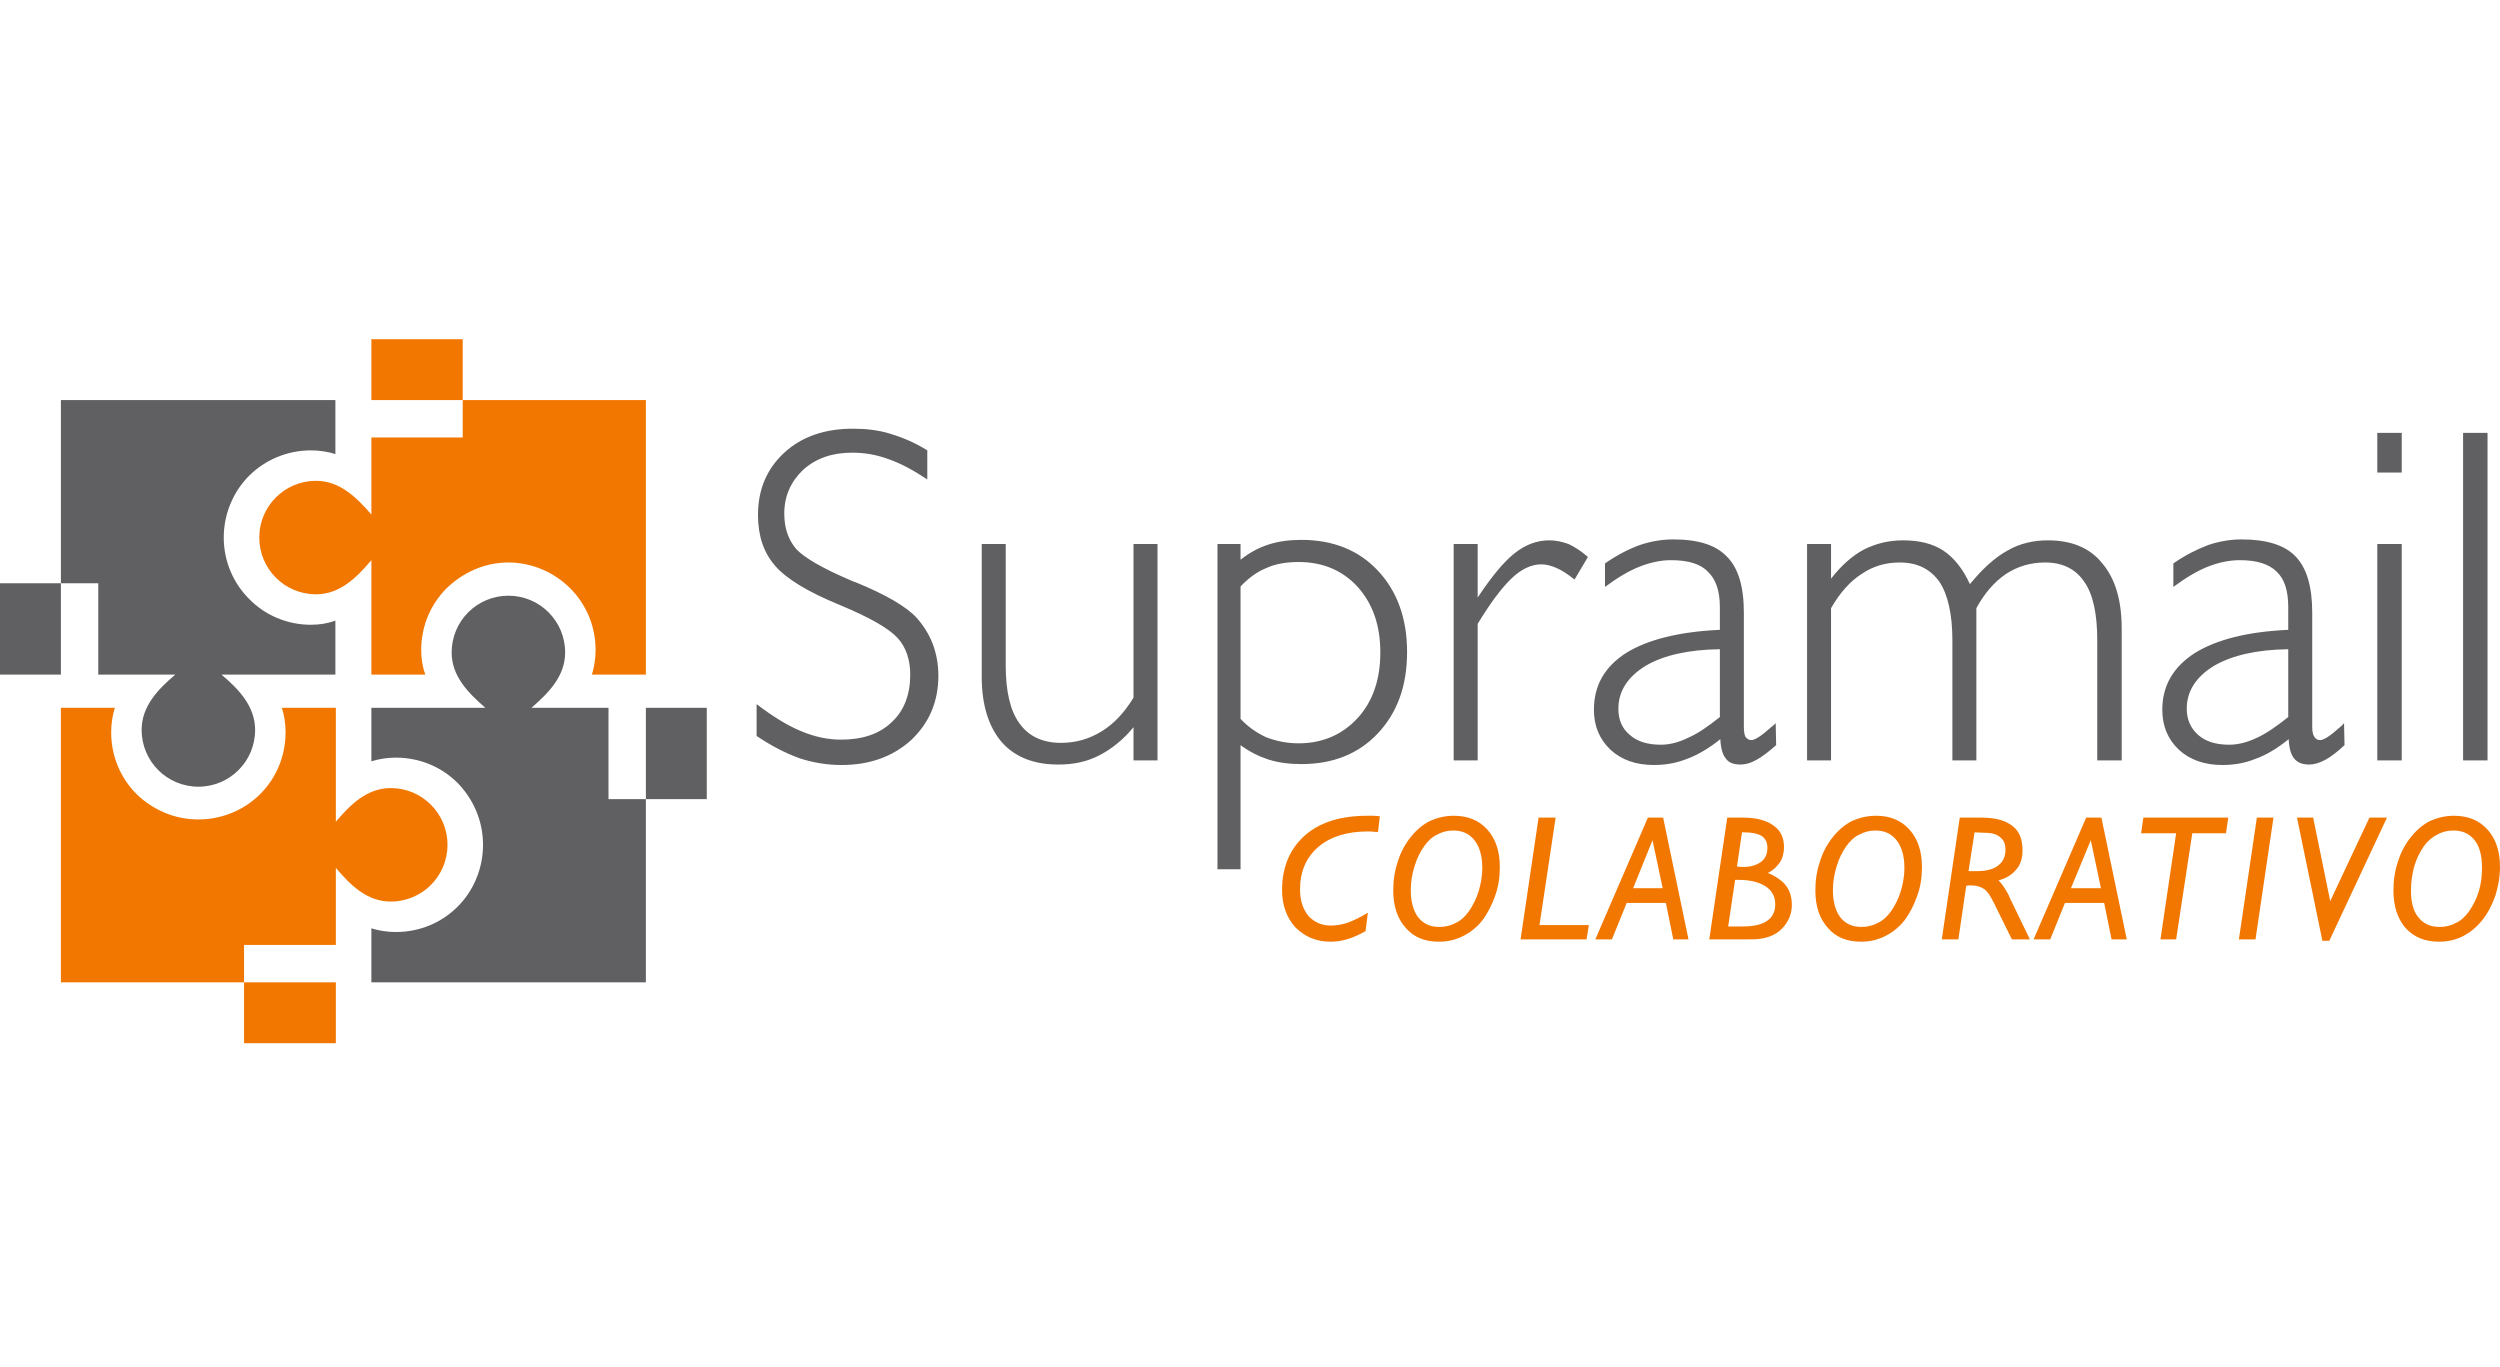 <?xml version="1.0" encoding="UTF-8"?>
<!DOCTYPE svg PUBLIC "-//W3C//DTD SVG 1.1//EN" "http://www.w3.org/Graphics/SVG/1.1/DTD/svg11.dtd">
<!-- Creator: CorelDRAW X7 -->
<svg xmlns="http://www.w3.org/2000/svg" xml:space="preserve" width="54.187mm" height="29.633mm" version="1.1" style="shape-rendering:geometricPrecision; text-rendering:geometricPrecision; image-rendering:optimizeQuality; fill-rule:evenodd; clip-rule:evenodd"
viewBox="0 0 5419 2963"
 xmlns:xlink="http://www.w3.org/1999/xlink">
 <defs>
  <style type="text/css">
   <![CDATA[
    .fil3 {fill:none}
    .fil2 {fill:#606062}
    .fil0 {fill:#606062}
    .fil1 {fill:#F27700}
   ]]>
  </style>
 </defs>
 <g id="Layer_x0020_1">
  <g id="_2365346327712">
   <path class="fil0" d="M2010 1039c-30,-20 -58,-35 -84,-44 -27,-10 -53,-14 -79,-14 -43,0 -78,12 -106,37 -27,26 -41,57 -41,95 0,32 9,57 26,77 18,19 56,41 114,66 3,1 8,4 15,6 66,27 110,53 132,77 15,17 27,36 35,57 8,22 12,44 12,68 0,57 -20,103 -59,140 -40,36 -90,54 -151,54 -31,0 -62,-5 -92,-15 -30,-11 -61,-27 -92,-48l0 -69c34,26 66,46 95,58 30,13 60,19 88,19 46,0 83,-12 110,-38 27,-25 40,-60 40,-103 0,-32 -9,-59 -27,-79 -19,-21 -61,-45 -126,-72 -68,-28 -115,-56 -140,-85 -25,-29 -37,-65 -37,-110 0,-55 19,-100 57,-135 38,-35 88,-52 149,-52 28,0 55,3 81,11 26,8 53,19 80,36l0 63zm447 537c-22,27 -47,47 -74,61 -27,14 -56,20 -89,20 -53,0 -94,-16 -123,-49 -28,-33 -43,-80 -43,-141l0 -288 52 0 0 263c0,57 10,99 30,126 20,28 50,42 90,42 33,0 62,-9 88,-25 26,-16 49,-40 69,-73l0 -333 52 0 0 469 -52 0 0 -72zm232 -305l0 287c17,18 36,31 56,40 21,8 44,13 70,13 52,0 95,-19 128,-55 33,-36 49,-84 49,-142 0,-58 -16,-105 -49,-142 -33,-36 -76,-54 -128,-54 -27,0 -50,4 -70,13 -20,8 -39,22 -56,40zm-50 613l0 -705 50 0 0 34c19,-15 39,-26 61,-33 22,-7 45,-10 71,-10 68,0 124,22 166,67 42,45 63,104 63,176 0,73 -21,131 -63,176 -42,45 -98,67 -166,67 -26,0 -50,-3 -72,-10 -21,-7 -41,-17 -60,-31l0 269 -50 0zm512 -236l0 -469 52 0 0 116c30,-45 56,-77 80,-96 24,-19 49,-28 75,-28 15,0 28,3 42,8 13,6 27,15 42,28l-29 49c-14,-11 -27,-20 -39,-25 -11,-5 -23,-8 -33,-8 -21,0 -43,10 -64,30 -22,21 -46,53 -74,99l0 296 -52 0zm577 -94l0 -147c-68,1 -122,13 -161,36 -39,24 -59,55 -59,93 0,24 8,43 25,57 16,14 38,21 67,21 19,0 39,-5 59,-15 21,-9 44,-25 69,-45zm1 48c-26,21 -51,35 -73,43 -23,9 -46,13 -71,13 -39,0 -70,-11 -94,-33 -24,-23 -36,-51 -36,-87 0,-52 23,-93 70,-123 47,-29 115,-46 203,-50l0 -49c0,-36 -9,-61 -26,-77 -16,-17 -43,-25 -80,-25 -22,0 -45,5 -68,14 -23,9 -48,24 -75,44l0 -51c26,-18 51,-31 76,-40 24,-8 48,-12 72,-12 54,0 92,12 116,37 25,25 37,65 37,122l0 246c0,10 1,17 3,22 3,5 8,8 13,8 8,0 22,-9 42,-27 5,-4 9,-7 11,-10l1 48c-16,14 -30,25 -43,32 -12,7 -24,10 -34,10 -15,0 -26,-4 -32,-13 -7,-8 -11,-22 -12,-42zm188 46l0 -469 52 0 0 75c22,-28 45,-49 71,-63 26,-13 54,-20 85,-20 35,0 64,7 87,22 23,15 43,40 58,73 26,-32 53,-57 80,-72 27,-16 57,-23 89,-23 51,0 91,16 118,50 28,33 42,80 42,141l0 286 -53 0 0 -261c0,-56 -9,-99 -28,-126 -19,-28 -47,-42 -85,-42 -31,0 -59,8 -85,25 -25,17 -46,41 -64,74l0 330 -52 0 0 -261c0,-56 -10,-99 -28,-126 -20,-28 -48,-42 -86,-42 -31,0 -58,8 -83,25 -25,16 -47,41 -66,74l0 330 -52 0zm1043 -94l0 -147c-68,1 -121,13 -161,36 -39,24 -59,55 -59,93 0,24 9,43 25,57 16,14 38,21 67,21 19,0 39,-5 60,-15 20,-9 43,-25 68,-45zm1 48c-26,21 -50,35 -73,43 -22,9 -46,13 -71,13 -38,0 -70,-11 -94,-33 -24,-23 -36,-51 -36,-87 0,-52 24,-93 71,-123 47,-29 114,-46 202,-50l0 -49c0,-36 -8,-61 -25,-77 -17,-17 -44,-25 -80,-25 -23,0 -46,5 -69,14 -23,9 -48,24 -75,44l0 -51c26,-18 52,-31 76,-40 24,-8 48,-12 72,-12 54,0 93,12 117,37 24,25 36,65 36,122l0 246c0,10 1,17 4,22 3,5 7,8 13,8 8,0 22,-9 42,-27 5,-4 8,-7 10,-10l1 48c-15,14 -29,25 -42,32 -13,7 -25,10 -34,10 -15,0 -26,-4 -33,-13 -7,-8 -11,-22 -12,-42zm192 -578l0 -86 53 0 0 86 -53 0zm0 624l0 -469 53 0 0 469 -53 0zm186 0l0 -710 53 0 0 710 -53 0z"/>
   <path class="fil1" d="M2965 1978l-5 40c-12,7 -25,13 -38,17 -12,4 -25,6 -38,6 -31,0 -56,-11 -76,-31 -19,-21 -29,-48 -29,-81 0,-50 17,-89 49,-118 33,-29 78,-43 136,-43 4,0 8,0 13,0 4,0 9,1 14,1l-4 34c-1,0 -3,0 -5,0 -8,-1 -14,-1 -17,-1 -45,0 -81,11 -108,34 -26,23 -39,53 -39,92 0,23 6,42 18,57 13,14 29,21 49,21 11,0 23,-2 36,-6 13,-5 28,-12 44,-22zm55 -48c0,-22 3,-43 10,-63 6,-20 16,-38 28,-53 12,-15 26,-27 42,-35 16,-7 33,-11 51,-11 31,0 55,10 73,30 18,20 27,47 27,81 0,22 -3,43 -10,62 -7,20 -16,38 -28,54 -12,15 -26,26 -42,34 -16,8 -33,12 -52,12 -31,0 -55,-10 -72,-30 -18,-20 -27,-47 -27,-81zm130 -130c-13,0 -24,3 -35,9 -11,5 -20,14 -28,25 -9,13 -16,27 -21,44 -5,16 -8,33 -8,51 0,26 6,46 16,59 11,14 26,21 46,21 13,0 25,-3 36,-9 11,-5 20,-14 28,-25 9,-13 16,-27 21,-43 5,-17 8,-33 8,-51 0,-26 -6,-46 -17,-60 -11,-14 -26,-21 -46,-21zm146 236l39 -264 37 0 -35 233 107 0 -5 31 -143 0zm308 -111l-22 -104 -42 104 64 0zm-110 111l-36 0 114 -264 33 0 55 264 -33 0 -16 -79 -85 0 -32 79zm211 0l39 -264 34 0c29,0 51,6 66,17 16,11 23,27 23,47 0,13 -3,24 -9,33 -6,9 -14,17 -26,23 17,7 30,16 39,27 9,12 13,26 13,42 0,15 -4,28 -12,40 -8,12 -18,21 -32,27 -7,3 -14,5 -21,6 -8,2 -20,2 -35,2l-11 0 -68 0zm60 -158c0,0 0,0 1,0 5,1 9,1 12,1 17,0 30,-4 39,-11 10,-7 14,-18 14,-31 0,-11 -4,-19 -12,-25 -8,-5 -21,-8 -37,-8l-6 0 -11 74zm-19 130l30 0c25,0 43,-4 54,-12 12,-8 18,-20 18,-36 0,-17 -7,-30 -21,-39 -14,-9 -33,-14 -58,-14l-8 0 -15 101zm189 -78c0,-22 3,-43 10,-63 6,-20 16,-38 28,-53 12,-15 26,-27 42,-35 16,-7 33,-11 52,-11 30,0 54,10 72,30 18,20 27,47 27,81 0,22 -3,43 -10,62 -7,20 -16,38 -28,54 -12,15 -26,26 -42,34 -16,8 -33,12 -52,12 -31,0 -55,-10 -72,-30 -18,-20 -27,-47 -27,-81zm130 -130c-13,0 -24,3 -35,9 -11,5 -20,14 -28,25 -9,13 -16,27 -21,44 -5,16 -8,33 -8,51 0,26 6,46 16,59 11,14 26,21 46,21 13,0 25,-3 36,-9 11,-5 20,-14 28,-25 9,-13 16,-27 21,-43 5,-17 8,-33 8,-51 0,-26 -6,-46 -17,-60 -11,-14 -26,-21 -46,-21zm180 236l-36 0 39 -264 46 0c31,0 53,6 68,18 15,11 22,29 22,53 0,17 -4,31 -14,42 -9,11 -22,19 -38,23 4,4 8,9 12,15 4,6 9,14 13,24l43 89 -39 0 -40 -81c-7,-14 -13,-23 -20,-28 -7,-5 -17,-8 -28,-8 -3,0 -5,0 -6,0 -2,0 -3,1 -5,1l-17 116zm22 -148l19 0c19,0 35,-4 45,-12 11,-8 16,-20 16,-34 0,-12 -3,-21 -11,-27 -6,-6 -17,-10 -32,-10l-24 -1 -13 84zm287 37l-22 -104 -43 104 65 0zm-110 111l-36 0 114 -264 33 0 55 264 -33 0 -16 -79 -85 0 -32 79zm273 0l-34 0 34 -230 -76 0 5 -34 184 0 -5 34 -73 0 -35 230zm172 0l-36 0 39 -264 36 0 -39 264zm160 3l-15 0 -55 -267 35 0 37 181 85 -181 38 0 -125 267zm139 -109c0,-22 3,-43 10,-63 6,-20 16,-38 28,-53 12,-15 26,-27 42,-35 16,-7 33,-11 51,-11 31,0 55,10 73,30 18,20 27,47 27,81 0,22 -4,43 -10,62 -7,20 -16,38 -29,54 -12,15 -26,26 -41,34 -16,8 -33,12 -52,12 -31,0 -55,-10 -73,-30 -17,-20 -26,-47 -26,-81zm130 -130c-13,0 -25,3 -35,9 -11,5 -21,14 -29,25 -9,13 -16,27 -21,44 -4,16 -7,33 -7,51 0,26 5,46 16,59 11,14 26,21 46,21 13,0 25,-3 36,-9 11,-5 20,-14 28,-25 9,-13 16,-27 21,-43 5,-17 7,-33 7,-51 0,-26 -5,-46 -16,-60 -11,-14 -26,-21 -46,-21z"/>
   <g>
    <g>
     <path class="fil2" d="M132 1264l0 -397 595 0 0 0 0 117c-16,-5 -34,-8 -53,-8 -52,0 -100,21 -134,55 -34,34 -55,82 -55,134 0,52 21,99 55,133 34,35 82,56 134,56 19,0 37,-3 53,-9l0 117 -132 0 -115 0c38,32 73,69 73,120 0,68 -55,123 -123,123 -68,0 -123,-55 -123,-123 0,-51 35,-88 73,-120l-167 0 0 -198 -81 0 0 198 0 0 -132 0 0 -198 132 0z"/>
     <path class="fil1" d="M1003 867l397 0 0 595 0 0 -117 0c5,-16 8,-34 8,-53 0,-53 -21,-100 -55,-134 -34,-34 -82,-56 -134,-56 -52,0 -99,22 -134,56 -34,34 -55,81 -55,134 0,19 3,37 9,53l-117 0 0 -132 0 -116c-33,39 -69,74 -120,74 -68,0 -123,-55 -123,-123 0,-68 55,-123 123,-123 51,0 87,35 120,73l0 -167 198 0 0 -81 -198 0 0 0 0 -132 198 0 0 132z"/>
    </g>
    <g>
     <path class="fil2" d="M1400 1732l0 397 -595 0 0 0 0 -117c16,5 34,8 53,8 53,0 100,-21 134,-55 34,-34 55,-82 55,-134 0,-52 -21,-99 -55,-134 -34,-34 -81,-55 -134,-55 -19,0 -37,3 -53,8l0 -116 132 0 115 0c-38,-33 -73,-69 -73,-120 0,-68 55,-123 123,-123 68,0 123,55 123,123 0,51 -35,87 -73,120l167 0 0 198 81 0 0 -198 0 0 132 0 0 198 -132 0z"/>
     <path class="fil1" d="M529 2129l-397 0 0 -595 0 0 117 0c-5,16 -8,34 -8,53 0,53 21,100 55,134 35,34 82,55 134,55 52,0 100,-21 134,-55 34,-34 55,-81 55,-134 0,-19 -3,-37 -8,-53l117 0 0 132 0 115c32,-38 68,-73 119,-73 68,0 123,55 123,123 0,68 -55,123 -123,123 -51,0 -87,-35 -119,-73l0 167 -199 0 0 81 199 0 0 0 0 132 -199 0 0 -132z"/>
    </g>
   </g>
  </g>
  <rect class="fil3" width="5419" height="2963"/>
 </g>
</svg>

